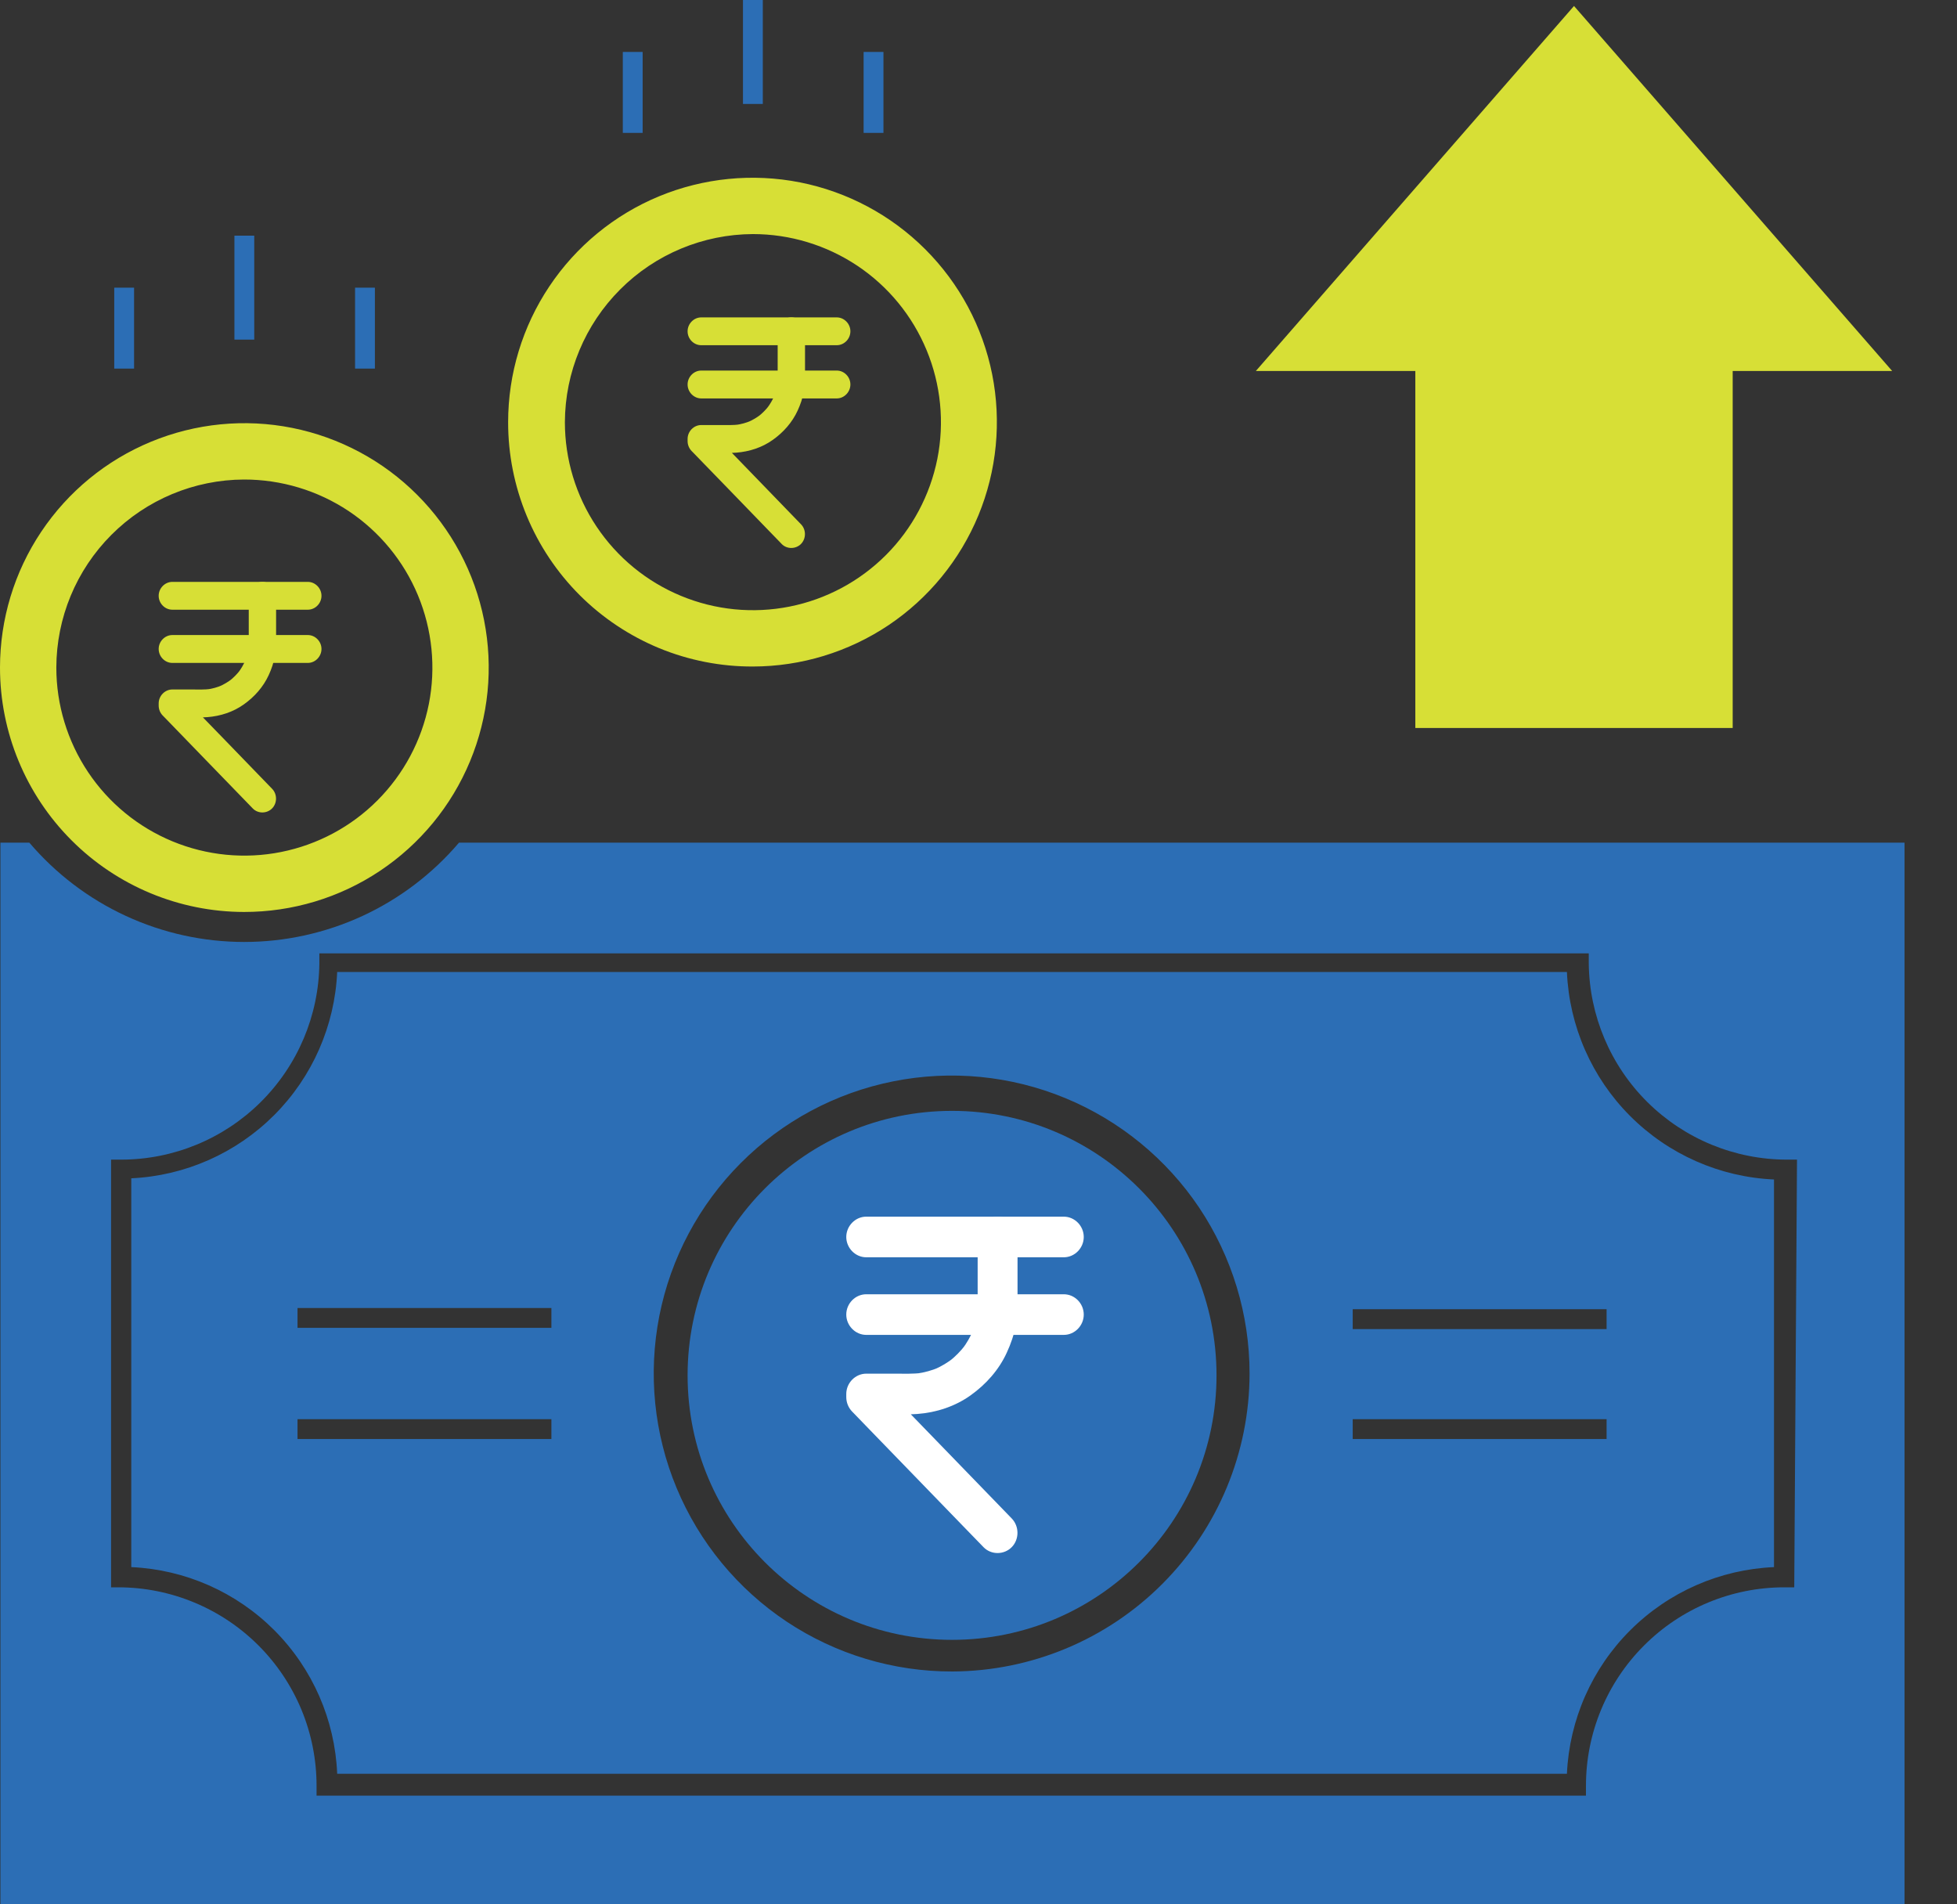 <svg width="37" height="36" viewBox="0 0 37 36" fill="none" xmlns="http://www.w3.org/2000/svg">
<rect x="0" y="0" width="37" height="36" fill="#333333" stroke="none"/>
<g clip-path="url(#clip0_1541:190888)">
<path d="M26.759 13.762H32.759V7.013H35.774L29.759 0.113L23.744 7.013H26.759V13.762Z" fill="#D7DF36"/>
<path d="M29.625 18.375H6.375C6.329 19.393 5.905 20.358 5.185 21.079C4.464 21.801 3.501 22.227 2.482 22.275V29.625C3.503 29.671 4.468 30.098 5.189 30.821C5.91 31.545 6.333 32.512 6.375 33.532H29.625C29.671 32.51 30.098 31.541 30.823 30.818C31.548 30.095 32.517 29.669 33.54 29.625V22.297C32.515 22.252 31.545 21.823 30.82 21.097C30.095 20.371 29.669 19.4 29.625 18.375ZM10.425 27.203H5.625V26.828H10.425V27.203ZM10.425 25.102H5.625V24.727H10.425V25.102ZM18.007 31.598C16.893 31.601 15.802 31.273 14.874 30.656C13.946 30.038 13.222 29.16 12.793 28.131C12.364 27.102 12.251 25.969 12.466 24.875C12.682 23.782 13.217 22.777 14.004 21.988C14.791 21.198 15.795 20.66 16.888 20.442C17.981 20.223 19.114 20.334 20.144 20.76C21.174 21.186 22.055 21.908 22.675 22.834C23.294 23.761 23.625 24.85 23.625 25.965C23.623 27.456 23.031 28.885 21.978 29.94C20.926 30.996 19.498 31.592 18.007 31.598ZM30.375 27.203H25.575V26.828H30.375V27.203ZM30.375 25.125H25.575V24.75H30.375V25.125Z" fill="#2C6EB5"/>
<path d="M8.678 15.93C8.177 16.518 7.555 16.991 6.854 17.315C6.152 17.639 5.389 17.807 4.617 17.807C3.844 17.807 3.081 17.639 2.38 17.315C1.678 16.991 1.056 16.518 0.555 15.93H0.008V36H36.008V15.93H8.678ZM33.923 30.007H33.735C32.741 30.007 31.787 30.402 31.084 31.106C30.38 31.809 29.985 32.763 29.985 33.757V33.945H5.985V33.757C5.985 33.265 5.888 32.777 5.7 32.322C5.511 31.867 5.235 31.454 4.887 31.106C4.539 30.758 4.125 30.481 3.67 30.293C3.215 30.104 2.728 30.007 2.235 30.007H2.1V21.922H2.288C3.276 21.922 4.224 21.532 4.926 20.837C5.628 20.142 6.028 19.198 6.038 18.21V18.022H30.038V18.21C30.048 19.198 30.447 20.142 31.149 20.837C31.852 21.532 32.8 21.922 33.788 21.922H33.975L33.923 30.007Z" fill="#2C6EB5"/>
<path d="M4.807 4.455H4.432V6.42H4.807V4.455Z" fill="#2C6EB5"/>
<path d="M7.088 5.438H6.713V6.968H7.088V5.438Z" fill="#2C6EB5"/>
<path d="M2.535 5.438H2.16V6.968H2.535V5.438Z" fill="#2C6EB5"/>
<path d="M14.422 0H14.047V1.965H14.422V0Z" fill="#2C6EB5"/>
<path d="M16.703 0.982H16.328V2.512H16.703V0.982Z" fill="#2C6EB5"/>
<path d="M12.15 0.982H11.775V2.512H12.15V0.982Z" fill="#2C6EB5"/>
<path d="M14.235 12.6C15.148 12.599 16.041 12.326 16.8 11.818C17.558 11.309 18.149 10.587 18.498 9.743C18.846 8.899 18.937 7.97 18.758 7.074C18.579 6.178 18.138 5.356 17.492 4.711C16.845 4.065 16.022 3.626 15.126 3.448C14.23 3.271 13.302 3.363 12.458 3.712C11.614 4.062 10.893 4.655 10.386 5.414C9.878 6.174 9.607 7.067 9.607 7.98C9.606 8.588 9.726 9.19 9.958 9.751C10.19 10.312 10.531 10.822 10.961 11.252C11.391 11.681 11.902 12.021 12.463 12.253C13.025 12.484 13.627 12.602 14.235 12.6ZM14.235 4.425C14.938 4.425 15.625 4.634 16.21 5.024C16.795 5.415 17.25 5.97 17.519 6.62C17.788 7.269 17.859 7.984 17.722 8.674C17.584 9.363 17.246 9.997 16.749 10.494C16.252 10.991 15.618 11.33 14.928 11.467C14.239 11.604 13.524 11.534 12.874 11.264C12.225 10.995 11.67 10.54 11.279 9.955C10.888 9.371 10.68 8.683 10.68 7.98C10.684 7.038 11.06 6.137 11.726 5.471C12.391 4.805 13.293 4.429 14.235 4.425Z" fill="#D7DF36"/>
<path d="M4.612 17.24C5.527 17.241 6.421 16.972 7.181 16.465C7.942 15.958 8.535 15.237 8.886 14.393C9.237 13.549 9.33 12.62 9.152 11.723C8.975 10.827 8.535 10.003 7.889 9.356C7.244 8.709 6.42 8.268 5.524 8.089C4.628 7.91 3.698 8.002 2.854 8.351C2.009 8.7 1.287 9.293 0.779 10.053C0.271 10.812 1.20445e-06 11.706 0 12.62C-1.61283e-06 13.844 0.486 15.018 1.351 15.884C2.215 16.75 3.389 17.238 4.612 17.24ZM4.612 9.065C5.316 9.064 6.004 9.271 6.59 9.66C7.175 10.05 7.632 10.605 7.902 11.254C8.172 11.904 8.244 12.619 8.108 13.309C7.971 13.999 7.633 14.633 7.136 15.131C6.64 15.629 6.006 15.968 5.316 16.106C4.627 16.244 3.911 16.174 3.261 15.905C2.611 15.636 2.056 15.181 1.665 14.596C1.274 14.011 1.065 13.323 1.065 12.62C1.067 11.679 1.441 10.777 2.106 10.111C2.77 9.445 3.672 9.069 4.612 9.065Z" fill="#D7DF36"/>
<circle cx="18" cy="26" r="5" fill="#2C6EB5"/>
<path d="M18.484 23.384C18.484 23.726 18.484 24.067 18.484 24.409C18.484 24.573 18.49 24.738 18.469 24.9C18.474 24.866 18.478 24.832 18.483 24.798C18.463 24.945 18.424 25.088 18.368 25.224C18.381 25.194 18.393 25.163 18.406 25.133C18.35 25.265 18.279 25.39 18.192 25.505C18.212 25.479 18.231 25.453 18.251 25.427C18.164 25.541 18.064 25.642 17.953 25.731C17.979 25.711 18.004 25.691 18.029 25.671C17.917 25.759 17.794 25.832 17.663 25.889C17.694 25.876 17.724 25.863 17.754 25.85C17.62 25.907 17.479 25.946 17.335 25.966C17.369 25.962 17.402 25.957 17.436 25.953C17.261 25.976 17.083 25.968 16.908 25.968C16.733 25.968 16.558 25.968 16.384 25.968C16.382 25.968 16.379 25.968 16.377 25.968C16.172 25.968 16 26.143 16 26.352C16 26.371 16 26.39 16 26.409C16 26.513 16.039 26.61 16.111 26.685C16.115 26.689 16.119 26.693 16.123 26.697C16.144 26.719 16.166 26.741 16.187 26.763C16.274 26.853 16.362 26.943 16.449 27.034C16.732 27.326 17.015 27.618 17.298 27.91C17.59 28.211 17.883 28.513 18.175 28.815C18.315 28.959 18.454 29.103 18.594 29.247C18.594 29.247 18.595 29.247 18.595 29.248C18.739 29.397 18.983 29.395 19.128 29.248C19.274 29.099 19.272 28.854 19.128 28.705C18.995 28.568 18.863 28.431 18.73 28.294C18.44 27.995 18.15 27.695 17.86 27.396C17.574 27.101 17.288 26.807 17.003 26.512C16.883 26.388 16.763 26.265 16.644 26.141C16.68 26.231 16.717 26.322 16.754 26.412C16.754 26.392 16.754 26.372 16.754 26.352C16.628 26.48 16.503 26.608 16.377 26.736C16.532 26.736 16.687 26.736 16.841 26.736C17.008 26.736 17.177 26.743 17.343 26.73C17.703 26.703 18.057 26.588 18.353 26.376C18.641 26.17 18.886 25.897 19.035 25.57C19.112 25.403 19.173 25.231 19.203 25.049C19.224 24.918 19.238 24.787 19.238 24.654C19.238 24.493 19.238 24.332 19.238 24.171C19.238 23.909 19.238 23.646 19.238 23.384C19.238 23.175 19.067 23 18.861 23C18.656 23 18.484 23.175 18.484 23.384Z" fill="white"/>
<path d="M16.377 23.768C16.558 23.768 16.739 23.768 16.92 23.768C17.325 23.768 17.729 23.768 18.134 23.768C18.556 23.768 18.978 23.768 19.4 23.768C19.632 23.768 19.864 23.768 20.096 23.768C20.102 23.768 20.108 23.768 20.113 23.768C20.319 23.768 20.49 23.593 20.49 23.384C20.49 23.175 20.319 23 20.113 23C19.933 23 19.752 23 19.571 23C19.166 23 18.761 23 18.356 23C17.934 23 17.512 23 17.09 23C16.858 23 16.626 23 16.394 23C16.388 23 16.383 23 16.377 23C16.172 23 16 23.175 16 23.384C16 23.593 16.172 23.768 16.377 23.768Z" fill="white"/>
<path d="M20.113 24.467C19.933 24.467 19.752 24.467 19.571 24.467C19.166 24.467 18.761 24.467 18.356 24.467C17.934 24.467 17.512 24.467 17.09 24.467C16.858 24.467 16.626 24.467 16.394 24.467C16.388 24.467 16.383 24.467 16.377 24.467C16.172 24.467 16 24.641 16 24.851C16 25.06 16.172 25.235 16.377 25.235C16.558 25.235 16.739 25.235 16.92 25.235C17.325 25.235 17.729 25.235 18.134 25.235C18.556 25.235 18.978 25.235 19.4 25.235C19.632 25.235 19.864 25.235 20.096 25.235C20.102 25.235 20.108 25.235 20.113 25.235C20.319 25.235 20.49 25.06 20.49 24.851C20.49 24.641 20.319 24.467 20.113 24.467Z" fill="white"/>
<path d="M4.703 11.263C4.703 11.497 4.703 11.732 4.703 11.966C4.703 12.078 4.707 12.191 4.693 12.303C4.696 12.279 4.699 12.256 4.702 12.233C4.688 12.333 4.662 12.431 4.623 12.525C4.632 12.504 4.641 12.483 4.649 12.462C4.611 12.553 4.562 12.639 4.503 12.717C4.516 12.699 4.529 12.682 4.543 12.664C4.484 12.742 4.415 12.811 4.339 12.872C4.356 12.858 4.374 12.844 4.391 12.831C4.314 12.891 4.23 12.941 4.14 12.98C4.161 12.971 4.181 12.962 4.202 12.953C4.11 12.993 4.014 13.02 3.915 13.033C3.938 13.03 3.961 13.027 3.984 13.024C3.865 13.04 3.742 13.034 3.622 13.034C3.502 13.034 3.383 13.034 3.263 13.034C3.262 13.034 3.26 13.034 3.258 13.034C3.118 13.034 3 13.154 3 13.298C3 13.311 3 13.324 3 13.337C3 13.408 3.027 13.475 3.076 13.526C3.079 13.528 3.082 13.531 3.084 13.534C3.099 13.549 3.114 13.564 3.128 13.579C3.188 13.641 3.248 13.703 3.308 13.765C3.502 13.965 3.696 14.165 3.89 14.366C4.09 14.572 4.291 14.779 4.491 14.986C4.587 15.085 4.682 15.184 4.778 15.282C4.778 15.282 4.778 15.283 4.779 15.283C4.877 15.385 5.045 15.383 5.144 15.283C5.244 15.181 5.243 15.012 5.144 14.911C5.053 14.817 4.962 14.723 4.871 14.629C4.672 14.424 4.474 14.219 4.275 14.013C4.079 13.811 3.883 13.609 3.687 13.407C3.605 13.322 3.523 13.238 3.441 13.153C3.466 13.215 3.492 13.277 3.517 13.339C3.517 13.325 3.517 13.312 3.517 13.298C3.431 13.385 3.345 13.473 3.258 13.561C3.365 13.561 3.471 13.561 3.577 13.561C3.691 13.561 3.807 13.566 3.921 13.557C4.167 13.538 4.41 13.46 4.613 13.314C4.811 13.173 4.978 12.986 5.081 12.761C5.133 12.647 5.175 12.529 5.195 12.404C5.21 12.315 5.22 12.225 5.22 12.134C5.22 12.023 5.22 11.913 5.22 11.803C5.22 11.623 5.22 11.443 5.22 11.263C5.22 11.12 5.102 11 4.961 11C4.82 11 4.703 11.12 4.703 11.263Z" fill="#D7DF36"/>
<path d="M3.258 11.526C3.382 11.526 3.506 11.526 3.63 11.526C3.908 11.526 4.185 11.526 4.463 11.526C4.752 11.526 5.041 11.526 5.331 11.526C5.49 11.526 5.649 11.526 5.808 11.526C5.812 11.526 5.816 11.526 5.82 11.526C5.96 11.526 6.078 11.407 6.078 11.263C6.078 11.12 5.96 11 5.82 11C5.696 11 5.572 11 5.448 11C5.17 11 4.893 11 4.615 11C4.326 11 4.037 11 3.747 11C3.588 11 3.429 11 3.27 11C3.266 11 3.262 11 3.258 11C3.118 11 3 11.12 3 11.263C3 11.407 3.118 11.526 3.258 11.526Z" fill="#D7DF36"/>
<path d="M5.82 12.005C5.696 12.005 5.572 12.005 5.448 12.005C5.17 12.005 4.893 12.005 4.615 12.005C4.326 12.005 4.037 12.005 3.747 12.005C3.588 12.005 3.429 12.005 3.27 12.005C3.266 12.005 3.262 12.005 3.258 12.005C3.118 12.005 3 12.125 3 12.268C3 12.412 3.118 12.532 3.258 12.532C3.382 12.532 3.506 12.532 3.63 12.532C3.908 12.532 4.185 12.532 4.463 12.532C4.752 12.532 5.041 12.532 5.331 12.532C5.49 12.532 5.649 12.532 5.808 12.532C5.812 12.532 5.816 12.532 5.82 12.532C5.96 12.532 6.078 12.412 6.078 12.268C6.078 12.125 5.96 12.005 5.82 12.005Z" fill="#D7DF36"/>
<path d="M14.703 6.263C14.703 6.497 14.703 6.732 14.703 6.966C14.703 7.078 14.707 7.191 14.693 7.303C14.696 7.279 14.699 7.256 14.702 7.233C14.688 7.333 14.662 7.431 14.623 7.525C14.632 7.504 14.641 7.483 14.649 7.462C14.611 7.553 14.562 7.639 14.502 7.717C14.516 7.699 14.53 7.682 14.543 7.664C14.484 7.742 14.415 7.811 14.339 7.872C14.356 7.858 14.374 7.844 14.391 7.831C14.314 7.891 14.23 7.941 14.14 7.98C14.161 7.971 14.181 7.962 14.202 7.953C14.11 7.993 14.014 8.019 13.915 8.033C13.938 8.03 13.961 8.027 13.984 8.024C13.865 8.04 13.742 8.035 13.622 8.035C13.502 8.035 13.383 8.035 13.263 8.035C13.262 8.035 13.26 8.035 13.258 8.035C13.118 8.035 13 8.154 13 8.298C13 8.311 13 8.324 13 8.337C13 8.408 13.027 8.475 13.076 8.526C13.079 8.528 13.082 8.531 13.084 8.534C13.099 8.549 13.114 8.564 13.128 8.579C13.188 8.641 13.248 8.703 13.308 8.765C13.502 8.965 13.696 9.165 13.89 9.365C14.09 9.572 14.291 9.779 14.491 9.986C14.587 10.085 14.682 10.184 14.778 10.282C14.778 10.282 14.778 10.283 14.778 10.283C14.877 10.385 15.045 10.383 15.144 10.283C15.244 10.181 15.243 10.012 15.144 9.911C15.053 9.817 14.962 9.723 14.871 9.629C14.672 9.424 14.474 9.219 14.275 9.013C14.079 8.811 13.883 8.609 13.688 8.407C13.605 8.323 13.523 8.238 13.441 8.153C13.466 8.215 13.492 8.277 13.517 8.339C13.517 8.325 13.517 8.311 13.517 8.298C13.431 8.385 13.345 8.473 13.258 8.561C13.364 8.561 13.471 8.561 13.577 8.561C13.691 8.561 13.807 8.566 13.921 8.557C14.167 8.538 14.41 8.46 14.613 8.314C14.811 8.173 14.978 7.986 15.081 7.761C15.133 7.647 15.175 7.529 15.195 7.404C15.21 7.315 15.22 7.225 15.22 7.134C15.22 7.023 15.22 6.913 15.22 6.803C15.22 6.623 15.22 6.443 15.22 6.263C15.22 6.12 15.102 6 14.961 6C14.82 6 14.703 6.12 14.703 6.263Z" fill="#D7DF36"/>
<path d="M13.258 6.526C13.382 6.526 13.506 6.526 13.63 6.526C13.908 6.526 14.185 6.526 14.463 6.526C14.752 6.526 15.041 6.526 15.331 6.526C15.49 6.526 15.649 6.526 15.808 6.526C15.812 6.526 15.816 6.526 15.82 6.526C15.96 6.526 16.078 6.407 16.078 6.263C16.078 6.12 15.96 6 15.82 6C15.696 6 15.572 6 15.448 6C15.17 6 14.893 6 14.615 6C14.326 6 14.037 6 13.748 6C13.588 6 13.429 6 13.27 6C13.266 6 13.262 6 13.258 6C13.118 6 13 6.12 13 6.263C13 6.407 13.117 6.526 13.258 6.526Z" fill="#D7DF36"/>
<path d="M15.82 7.005C15.696 7.005 15.572 7.005 15.448 7.005C15.17 7.005 14.893 7.005 14.615 7.005C14.326 7.005 14.037 7.005 13.748 7.005C13.588 7.005 13.429 7.005 13.27 7.005C13.266 7.005 13.262 7.005 13.258 7.005C13.118 7.005 13 7.125 13 7.268C13 7.412 13.118 7.532 13.258 7.532C13.382 7.532 13.506 7.532 13.63 7.532C13.908 7.532 14.185 7.532 14.463 7.532C14.752 7.532 15.041 7.532 15.331 7.532C15.49 7.532 15.649 7.532 15.808 7.532C15.812 7.532 15.816 7.532 15.82 7.532C15.96 7.532 16.078 7.412 16.078 7.268C16.078 7.125 15.96 7.005 15.82 7.005Z" fill="#D7DF36"/>
</g>
<defs>
<clipPath id="clip0_1541:190888">
<rect width="36.008" height="36" fill="white"/>
</clipPath>
</defs>
</svg>
